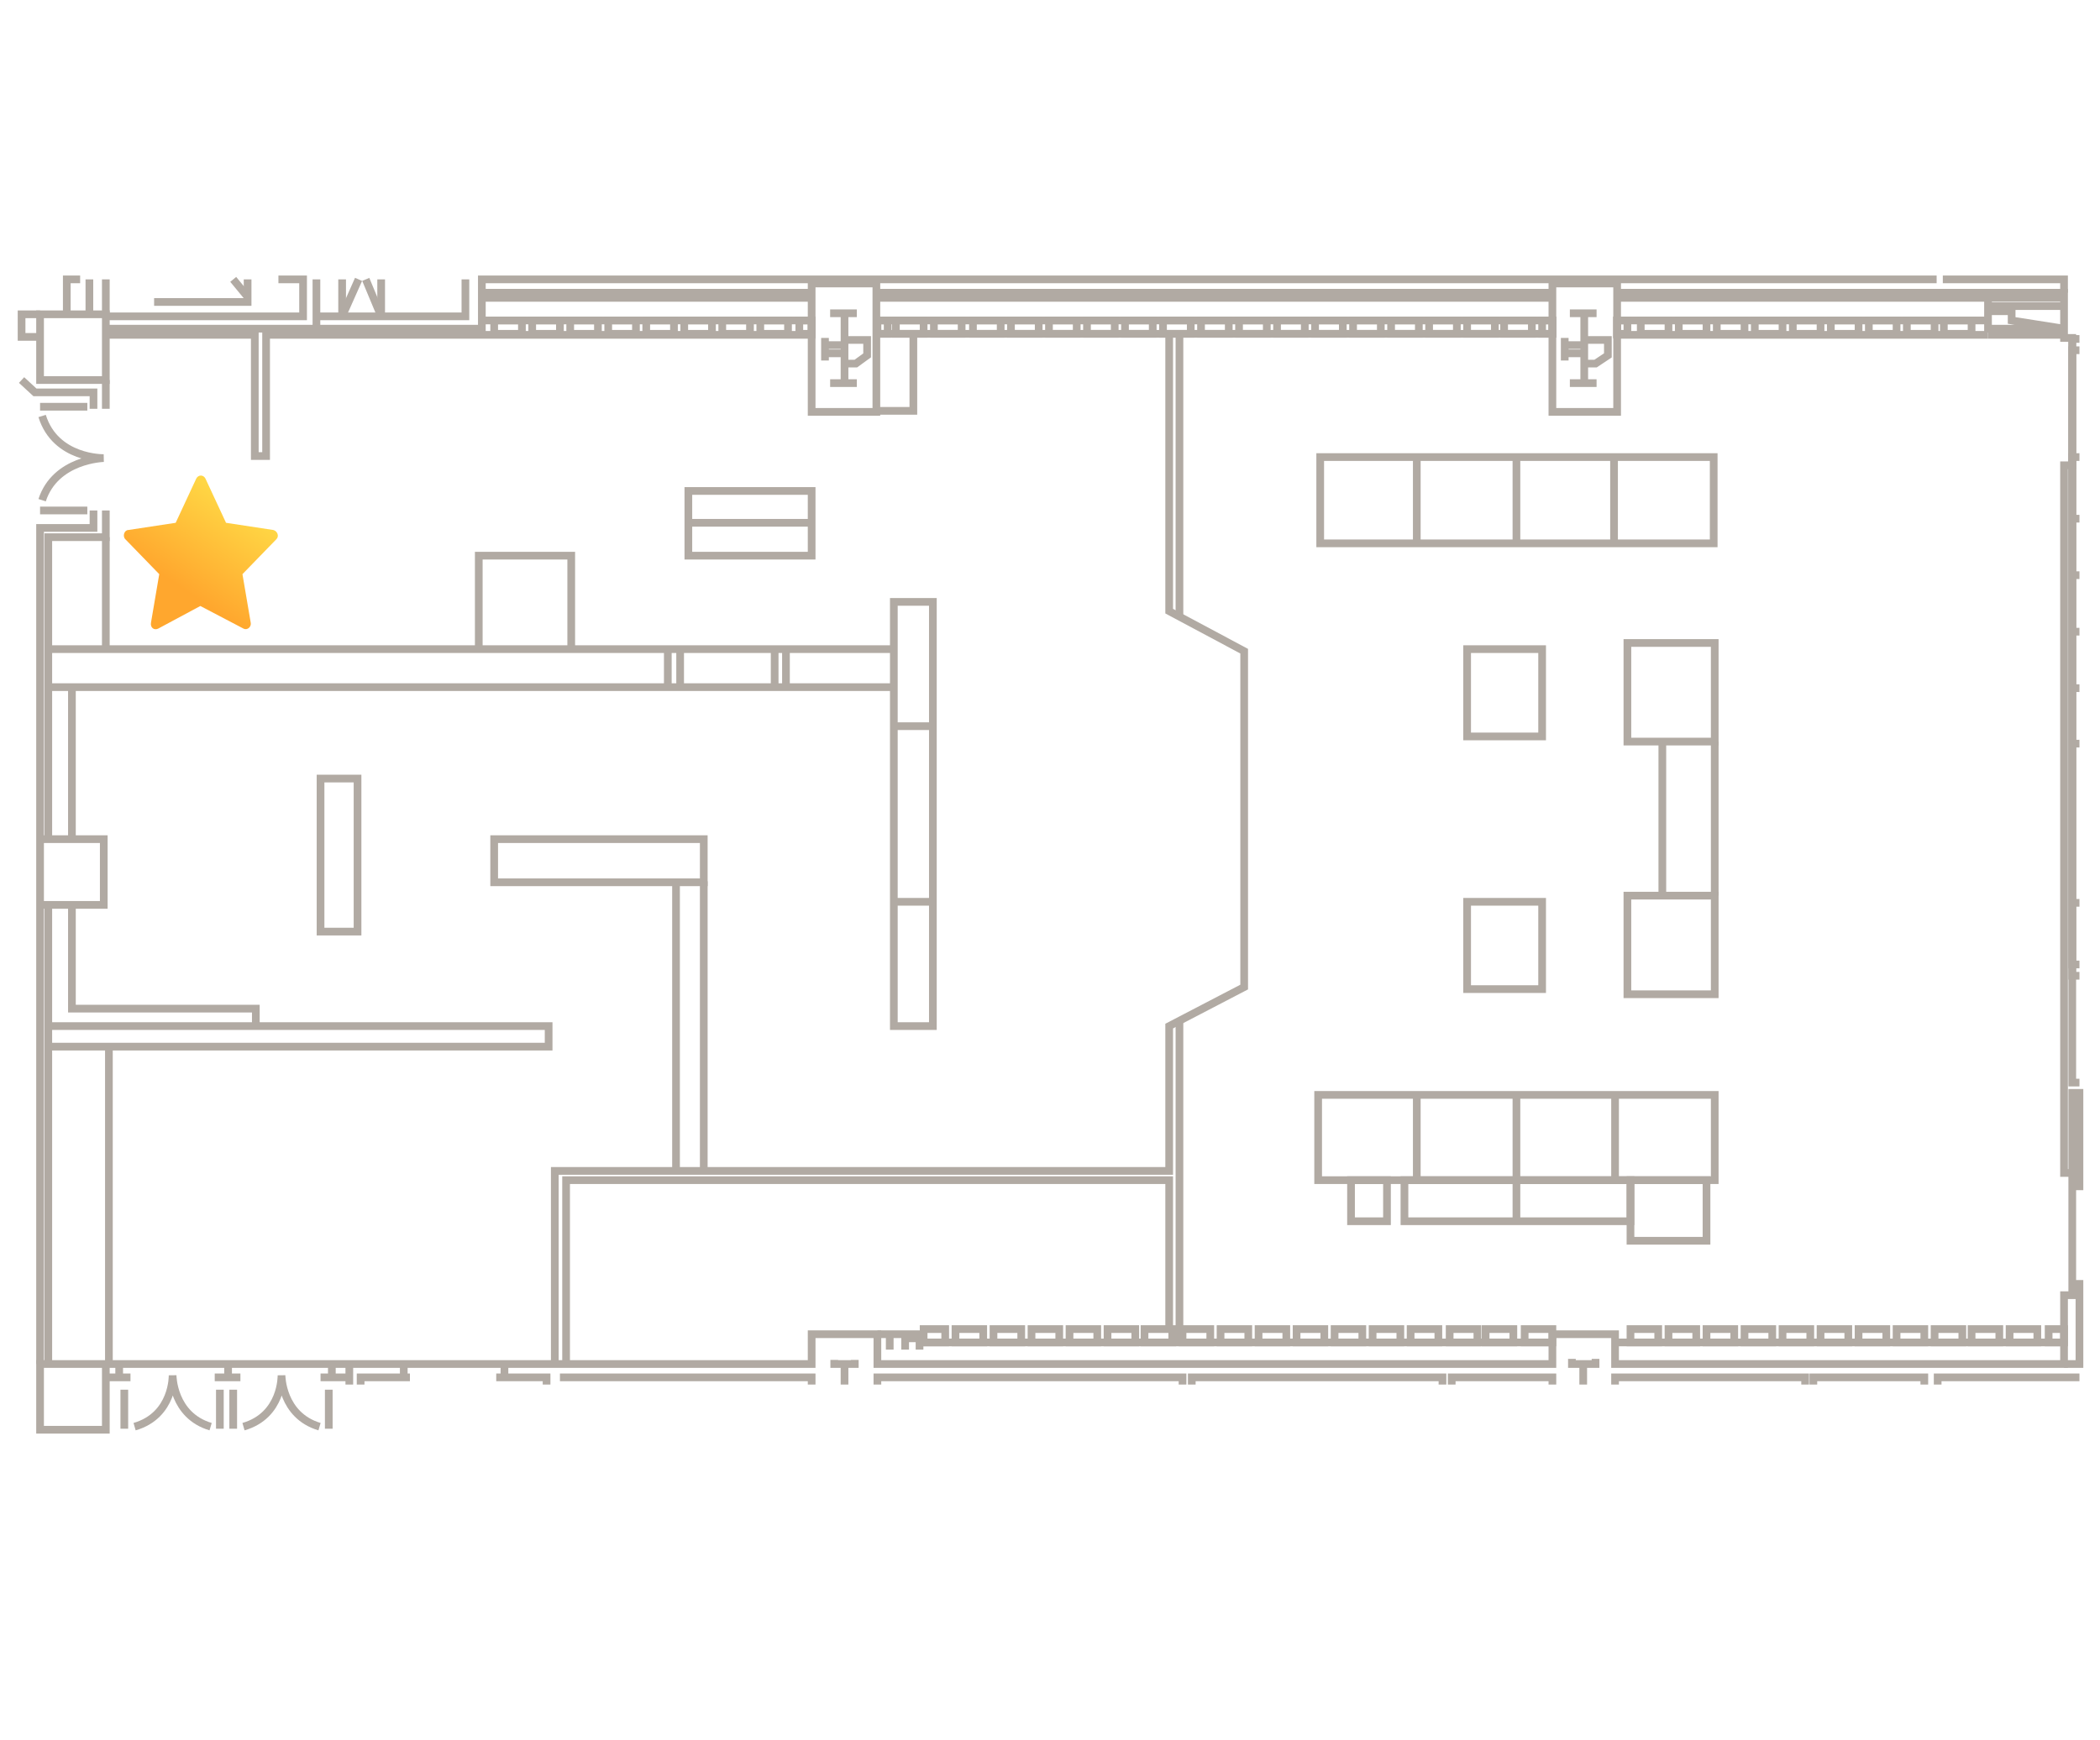 <?xml version="1.0" encoding="utf-8"?>
<!-- Generator: Adobe Illustrator 24.3.0, SVG Export Plug-In . SVG Version: 6.00 Build 0)  -->
<svg version="1.1" id="圖層_2_1_" xmlns="http://www.w3.org/2000/svg" xmlns:xlink="http://www.w3.org/1999/xlink" x="0px"
	 y="0px" viewBox="0 0 204.4 169.4" style="enable-background:new 0 0 204.4 169.4;" xml:space="preserve">
<style type="text/css">
	.st0{fill:none;stroke:#B1AAA3;stroke-width:0.75;stroke-miterlimit:10;}
	.st1{fill:url(#SVGID_1_);}
</style>
<polyline class="st0" points="3.9,132.8 3.9,51.4 9.1,51.4 9.1,49.7 "/>
<line class="st0" x1="4.7" y1="132.8" x2="4.7" y2="88.1"/>
<polyline class="st0" points="3.9,81.7 10.1,81.7 10.1,88.1 3.9,88.1 "/>
<polyline class="st0" points="4.7,81.7 4.7,52.3 10.3,52.3 10.3,49.7 "/>
<line class="st0" x1="10.3" y1="52.3" x2="10.3" y2="63.2"/>
<line class="st0" x1="4.7" y1="63.2" x2="87" y2="63.2"/>
<polyline class="st0" points="46.6,63.2 46.6,54.1 55.6,54.1 55.6,63.2 "/>
<rect x="87" y="58.6" class="st0" width="3.8" height="41.3"/>
<line class="st0" x1="87" y1="87.8" x2="90.8" y2="87.8"/>
<line class="st0" x1="87" y1="70.7" x2="90.8" y2="70.7"/>
<line class="st0" x1="4.7" y1="66.9" x2="87" y2="66.9"/>
<line class="st0" x1="75.4" y1="63.2" x2="75.4" y2="66.9"/>
<line class="st0" x1="76.5" y1="63.2" x2="76.5" y2="66.9"/>
<line class="st0" x1="65" y1="63.2" x2="65" y2="66.9"/>
<line class="st0" x1="66.2" y1="63.2" x2="66.2" y2="66.9"/>
<rect x="31.2" y="75.8" class="st0" width="3.6" height="14.9"/>
<rect x="48.1" y="81.7" class="st0" width="20.4" height="4.2"/>
<line class="st0" x1="68.5" y1="85.8" x2="68.5" y2="114"/>
<line class="st0" x1="65.8" y1="85.8" x2="65.8" y2="114"/>
<polyline class="st0" points="4.7,99.9 53.4,99.9 53.4,101.9 4.7,101.9 "/>
<line class="st0" x1="7" y1="66.9" x2="7" y2="81.7"/>
<polyline class="st0" points="7,88.1 7,98.2 24.9,98.2 24.9,99.9 "/>
<line class="st0" x1="10.6" y1="101.9" x2="10.6" y2="132.8"/>
<rect x="3.9" y="132.8" class="st0" width="6.4" height="6.4"/>
<polyline class="st0" points="10.3,132.8 79,132.8 79,129.9 85.4,129.9 85.4,132.8 151.1,132.8 151.1,129.9 157.2,129.9 
	157.2,132.8 200.9,132.8 200.9,126.1 201.7,126.1 201.7,114.2 200.9,114.2 200.9,45.3 201.7,45.3 201.7,32.9 200.9,32.9 200.9,28.5 
	157.4,28.5 "/>
<polyline class="st0" points="54,132.8 54,114 113.8,114 113.8,99.9 121.1,96.1 121.1,63.4 113.8,59.5 113.8,32.6 "/>
<line class="st0" x1="114.8" y1="32.6" x2="114.8" y2="60"/>
<line class="st0" x1="114.8" y1="99.4" x2="114.8" y2="130.7"/>
<polyline class="st0" points="113.8,129.4 113.8,114.9 55.1,114.9 55.1,132.8 "/>
<polyline class="st0" points="79,134.8 79,134.1 54.5,134.1 "/>
<polyline class="st0" points="53.2,134.8 53.2,134.1 48.3,134.1 "/>
<polyline class="st0" points="35.1,134.8 35.1,134.1 39.9,134.1 "/>
<line class="st0" x1="34" y1="134.8" x2="34" y2="132.8"/>
<line class="st0" x1="32.3" y1="132.8" x2="32.3" y2="134.1"/>
<line class="st0" x1="31.2" y1="134.1" x2="34" y2="134.1"/>
<line class="st0" x1="11.6" y1="132.8" x2="11.6" y2="134.1"/>
<line class="st0" x1="10.3" y1="134.1" x2="12.7" y2="134.1"/>
<line class="st0" x1="22.2" y1="132.8" x2="22.2" y2="134.1"/>
<line class="st0" x1="20.9" y1="134.1" x2="23.4" y2="134.1"/>
<line class="st0" x1="49.1" y1="132.8" x2="49.1" y2="134.1"/>
<line class="st0" x1="39.3" y1="134.1" x2="39.3" y2="132.8"/>
<line class="st0" x1="151.1" y1="28.5" x2="85.4" y2="28.5"/>
<line class="st0" x1="79" y1="28.5" x2="46.9" y2="28.5"/>
<rect x="151.1" y="27.6" class="st0" width="6.3" height="12.5"/>
<rect x="79" y="27.6" class="st0" width="6.3" height="12.5"/>
<polyline class="st0" points="200.9,132.8 202.4,132.8 202.4,125 201.7,125 "/>
<polyline class="st0" points="201.7,115.5 202.4,115.5 202.4,106.4 201.7,106.4 201.7,114.2 "/>
<polyline class="st0" points="202.4,105.4 201.7,105.4 201.7,44.5 202.4,44.5 "/>
<polyline class="st0" points="202.4,95 201.7,95 201.7,34.1 202.4,34.1 "/>
<polyline class="st0" points="202.4,93.9 201.7,93.9 201.7,33 202.4,33 "/>
<line class="st0" x1="201.7" y1="50.5" x2="202.4" y2="50.5"/>
<line class="st0" x1="201.7" y1="56" x2="202.4" y2="56"/>
<line class="st0" x1="201.7" y1="61.5" x2="202.4" y2="61.5"/>
<line class="st0" x1="201.7" y1="67" x2="202.4" y2="67"/>
<line class="st0" x1="201.7" y1="72.4" x2="202.4" y2="72.4"/>
<line class="st0" x1="201.7" y1="87.9" x2="202.4" y2="87.9"/>
<polyline class="st0" points="200.9,28.5 200.9,27.2 189.1,27.2 "/>
<polyline class="st0" points="188.5,27.2 46.9,27.2 46.9,32 10.3,32 "/>
<rect x="48.1" y="31.2" class="st0" width="2.7" height="1.3"/>
<rect x="51.8" y="31.2" class="st0" width="2.7" height="1.3"/>
<rect x="55.5" y="31.2" class="st0" width="2.7" height="1.3"/>
<rect x="59.2" y="31.2" class="st0" width="2.7" height="1.3"/>
<rect x="62.9" y="31.2" class="st0" width="2.7" height="1.3"/>
<rect x="66.6" y="31.2" class="st0" width="2.7" height="1.3"/>
<rect x="70.3" y="31.2" class="st0" width="2.7" height="1.3"/>
<rect x="74" y="31.2" class="st0" width="2.7" height="1.3"/>
<rect x="87.2" y="31.2" class="st0" width="2.7" height="1.3"/>
<rect x="90.9" y="31.2" class="st0" width="2.7" height="1.3"/>
<rect x="94.7" y="31.2" class="st0" width="2.7" height="1.3"/>
<rect x="98.4" y="31.2" class="st0" width="2.7" height="1.3"/>
<rect x="102.1" y="31.2" class="st0" width="2.7" height="1.3"/>
<rect x="105.8" y="31.2" class="st0" width="2.7" height="1.3"/>
<rect x="109.5" y="31.2" class="st0" width="2.7" height="1.3"/>
<rect x="113.2" y="31.2" class="st0" width="2.7" height="1.3"/>
<rect x="116.9" y="31.2" class="st0" width="2.7" height="1.3"/>
<rect x="120.6" y="31.2" class="st0" width="2.7" height="1.3"/>
<rect x="124.3" y="31.2" class="st0" width="2.7" height="1.3"/>
<rect x="128" y="31.2" class="st0" width="2.7" height="1.3"/>
<rect x="131.7" y="31.2" class="st0" width="2.7" height="1.3"/>
<rect x="135.4" y="31.2" class="st0" width="2.7" height="1.3"/>
<rect x="139.1" y="31.2" class="st0" width="2.7" height="1.3"/>
<rect x="142.8" y="31.2" class="st0" width="2.7" height="1.3"/>
<rect x="146.4" y="31.2" class="st0" width="2.7" height="1.3"/>
<rect x="159.7" y="31.2" class="st0" width="2.7" height="1.3"/>
<rect x="163.4" y="31.2" class="st0" width="2.7" height="1.3"/>
<rect x="167.1" y="31.2" class="st0" width="2.7" height="1.3"/>
<rect x="170.8" y="31.2" class="st0" width="2.7" height="1.3"/>
<rect x="174.5" y="31.2" class="st0" width="2.7" height="1.3"/>
<rect x="178.2" y="31.2" class="st0" width="2.7" height="1.3"/>
<rect x="181.9" y="31.2" class="st0" width="2.7" height="1.3"/>
<rect x="185.6" y="31.2" class="st0" width="2.7" height="1.3"/>
<rect x="189.2" y="31.2" class="st0" width="2.7" height="1.3"/>
<rect x="77.8" y="31.2" class="st0" width="1.2" height="1.3"/>
<rect x="85.4" y="31.2" class="st0" width="1" height="1.3"/>
<rect x="150.1" y="31.2" class="st0" width="1" height="1.3"/>
<rect x="157.4" y="31.2" class="st0" width="1" height="1.3"/>
<polyline class="st0" points="45.3,27.2 45.3,30.8 30.8,30.8 "/>
<line class="st0" x1="30.8" y1="27.2" x2="30.8" y2="32"/>
<rect x="3.9" y="30.6" class="st0" width="6.4" height="6.4"/>
<polyline class="st0" points="10.3,30.8 29.5,30.8 29.5,27.2 27.1,27.2 "/>
<line class="st0" x1="33.3" y1="30.8" x2="34.9" y2="27.2"/>
<line class="st0" x1="33.3" y1="27.2" x2="33.3" y2="30.8"/>
<line class="st0" x1="37.1" y1="30.8" x2="35.6" y2="27.2"/>
<line class="st0" x1="37.1" y1="27.2" x2="37.1" y2="30.8"/>
<polyline class="st0" points="24.1,27.2 24.1,29.4 15,29.4 "/>
<line class="st0" x1="10.3" y1="27.2" x2="10.3" y2="30.6"/>
<polyline class="st0" points="7.8,27.2 6.5,27.2 6.5,30.6 "/>
<polyline class="st0" points="3.9,30.6 2.1,30.6 2.1,32.8 3.9,32.8 "/>
<polyline class="st0" points="2.1,37 3.4,38.2 9.1,38.2 9.1,39.8 "/>
<line class="st0" x1="10.3" y1="37" x2="10.3" y2="39.8"/>
<rect x="67" y="47.8" class="st0" width="12" height="6.3"/>
<line class="st0" x1="67" y1="50.9" x2="79" y2="50.9"/>
<polyline class="st0" points="85.4,40 88.9,40 88.9,32.6 "/>
<line class="st0" x1="80.8" y1="30.5" x2="83.4" y2="30.5"/>
<line class="st0" x1="80.8" y1="37.3" x2="83.4" y2="37.3"/>
<line class="st0" x1="82.2" y1="37.3" x2="82.2" y2="30.5"/>
<line class="st0" x1="80.3" y1="32.9" x2="80.3" y2="35.1"/>
<line class="st0" x1="80.3" y1="34.4" x2="82.2" y2="34.4"/>
<line class="st0" x1="80.3" y1="33.6" x2="82.2" y2="33.6"/>
<polyline class="st0" points="82.2,33.1 84.4,33.1 84.4,34.6 83.3,35.4 82.2,35.4 "/>
<line class="st0" x1="152.8" y1="30.5" x2="155.4" y2="30.5"/>
<line class="st0" x1="152.8" y1="37.3" x2="155.4" y2="37.3"/>
<line class="st0" x1="154.2" y1="37.3" x2="154.2" y2="30.5"/>
<line class="st0" x1="152.3" y1="32.9" x2="152.3" y2="35.1"/>
<line class="st0" x1="152.3" y1="34.4" x2="154.2" y2="34.4"/>
<line class="st0" x1="152.3" y1="33.6" x2="154.2" y2="33.6"/>
<polyline class="st0" points="154.2,33.1 156.5,33.1 156.5,34.6 155.3,35.4 154.2,35.4 "/>
<line class="st0" x1="46.9" y1="29" x2="79" y2="29"/>
<line class="st0" x1="85.4" y1="29" x2="151.1" y2="29"/>
<line class="st0" x1="157.4" y1="29" x2="200.9" y2="29"/>
<polyline class="st0" points="193.5,30.3 195.8,30.3 195.8,31.2 200.9,32 193.5,32 193.5,28.5 "/>
<line class="st0" x1="193.5" y1="29.8" x2="200.9" y2="29.8"/>
<polyline class="st0" points="193.5,32.6 157.4,32.6 157.4,31.2 193.5,31.2 "/>
<rect x="85.4" y="31.2" class="st0" width="65.7" height="1.3"/>
<polyline class="st0" points="46.9,31.2 79,31.2 79,32.6 25.9,32.6 "/>
<line class="st0" x1="193.5" y1="32.6" x2="200.9" y2="32.6"/>
<polyline class="st0" points="24.8,32 24.8,44.4 25.9,44.4 25.9,32 "/>
<line class="st0" x1="24.8" y1="32.6" x2="10.3" y2="32.6"/>
<rect x="128.5" y="44.5" class="st0" width="38.3" height="8.4"/>
<line class="st0" x1="137.9" y1="44.5" x2="137.9" y2="52.9"/>
<line class="st0" x1="147.6" y1="44.5" x2="147.6" y2="52.9"/>
<line class="st0" x1="157.1" y1="44.5" x2="157.1" y2="52.9"/>
<rect x="142.8" y="63.2" class="st0" width="7.3" height="8.5"/>
<rect x="142.8" y="87.8" class="st0" width="7.3" height="8.5"/>
<rect x="158.4" y="87.2" class="st0" width="8.5" height="9.6"/>
<rect x="158.4" y="62.6" class="st0" width="8.5" height="9.6"/>
<line class="st0" x1="161.8" y1="87.2" x2="161.8" y2="72.2"/>
<line class="st0" x1="166.9" y1="72.2" x2="166.9" y2="87.2"/>
<rect x="128.3" y="106.6" class="st0" width="38.6" height="8.3"/>
<line class="st0" x1="137.9" y1="106.6" x2="137.9" y2="114.9"/>
<line class="st0" x1="147.6" y1="106.6" x2="147.6" y2="114.9"/>
<line class="st0" x1="157.2" y1="106.6" x2="157.2" y2="114.9"/>
<rect x="131.5" y="114.9" class="st0" width="3.5" height="4"/>
<rect x="158.7" y="114.9" class="st0" width="7.4" height="5.9"/>
<rect x="136.7" y="114.9" class="st0" width="22" height="4"/>
<line class="st0" x1="147.6" y1="114.9" x2="147.6" y2="118.9"/>
<rect x="162.4" y="129.4" class="st0" width="2.7" height="1.3"/>
<rect x="158.7" y="129.4" class="st0" width="2.7" height="1.3"/>
<rect x="195.6" y="129.4" class="st0" width="2.7" height="1.3"/>
<rect x="199.4" y="129.4" class="st0" width="1.5" height="1.3"/>
<rect x="166.1" y="129.4" class="st0" width="2.7" height="1.3"/>
<rect x="169.8" y="129.4" class="st0" width="2.7" height="1.3"/>
<rect x="173.5" y="129.4" class="st0" width="2.7" height="1.3"/>
<rect x="177.2" y="129.4" class="st0" width="2.7" height="1.3"/>
<rect x="180.9" y="129.4" class="st0" width="2.7" height="1.3"/>
<rect x="184.6" y="129.4" class="st0" width="2.7" height="1.3"/>
<rect x="188.3" y="129.4" class="st0" width="2.7" height="1.3"/>
<rect x="191.9" y="129.4" class="st0" width="2.7" height="1.3"/>
<rect x="115.1" y="129.4" class="st0" width="2.7" height="1.3"/>
<rect x="111.4" y="129.4" class="st0" width="2.7" height="1.3"/>
<rect x="148.4" y="129.4" class="st0" width="2.7" height="1.3"/>
<rect x="118.8" y="129.4" class="st0" width="2.7" height="1.3"/>
<rect x="122.5" y="129.4" class="st0" width="2.7" height="1.3"/>
<rect x="126.2" y="129.4" class="st0" width="2.7" height="1.3"/>
<rect x="129.9" y="129.4" class="st0" width="2.7" height="1.3"/>
<rect x="93" y="129.4" class="st0" width="2.7" height="1.3"/>
<rect x="89.9" y="129.4" class="st0" width="2.1" height="1.3"/>
<rect x="96.7" y="129.4" class="st0" width="2.7" height="1.3"/>
<rect x="100.4" y="129.4" class="st0" width="2.7" height="1.3"/>
<rect x="104.1" y="129.4" class="st0" width="2.7" height="1.3"/>
<rect x="107.8" y="129.4" class="st0" width="2.7" height="1.3"/>
<rect x="133.6" y="129.4" class="st0" width="2.7" height="1.3"/>
<rect x="137.3" y="129.4" class="st0" width="2.7" height="1.3"/>
<rect x="141.1" y="129.4" class="st0" width="2.7" height="1.3"/>
<rect x="144.6" y="129.4" class="st0" width="2.7" height="1.3"/>
<line class="st0" x1="200.9" y1="130.7" x2="157.2" y2="130.7"/>
<line class="st0" x1="151.1" y1="130.7" x2="89.5" y2="130.7"/>
<polyline class="st0" points="89.5,131.4 89.5,130.3 88.1,130.3 88.1,131.4 "/>
<line class="st0" x1="86.6" y1="129.9" x2="86.6" y2="131.4"/>
<line class="st0" x1="85.4" y1="129.9" x2="89.9" y2="129.9"/>
<polyline class="st0" points="81.2,132.4 81.2,132.8 83.2,132.8 83.2,132.4 "/>
<line class="st0" x1="82.2" y1="132.8" x2="82.2" y2="134.8"/>
<polyline class="st0" points="85.4,134.8 85.4,134.1 115.1,134.1 115.1,134.8 "/>
<polyline class="st0" points="116,134.8 116,134.1 140.4,134.1 140.4,134.8 "/>
<polyline class="st0" points="141.3,134.8 141.3,134.1 151.1,134.1 151.1,134.8 "/>
<polyline class="st0" points="157.2,134.8 157.2,134.1 175.7,134.1 175.7,134.8 "/>
<polyline class="st0" points="176.5,134.8 176.5,134.1 187.3,134.1 187.3,134.8 "/>
<polyline class="st0" points="188.6,134.8 188.6,134.1 202.4,134.1 "/>
<polyline class="st0" points="153,132.3 153,132.8 155.3,132.8 155.3,132.3 "/>
<line class="st0" x1="154.1" y1="134.8" x2="154.1" y2="132.8"/>
<line class="st0" x1="8.7" y1="30.5" x2="8.7" y2="27.2"/>
<line class="st0" x1="12.1" y1="135.3" x2="12.1" y2="139.1"/>
<line class="st0" x1="21.4" y1="139.1" x2="21.4" y2="135.3"/>
<path class="st0" d="M20.5,138.9c-3.7-1.1-3.7-5-3.7-5s0.1,3.9-3.7,5"/>
<line class="st0" x1="22.7" y1="135.3" x2="22.7" y2="139.1"/>
<line class="st0" x1="32" y1="139.1" x2="32" y2="135.3"/>
<path class="st0" d="M31.1,138.9c-3.7-1.1-3.7-5-3.7-5s0.1,3.9-3.7,5"/>
<line class="st0" x1="8.5" y1="39.6" x2="3.9" y2="39.6"/>
<line class="st0" x1="3.9" y1="49.7" x2="8.5" y2="49.7"/>
<path class="st0" d="M4.1,48.7c1.3-4,6-4.1,6-4.1s-4.7,0.1-6-4.1"/>
<line class="st0" x1="24.1" y1="28.9" x2="22.7" y2="27.2"/>
<g>
	<linearGradient id="SVGID_1_" gradientUnits="userSpaceOnUse" x1="23.131" y1="49.169" x2="17.675" y2="57.248">
		<stop  offset="0" style="stop-color:#FFD644"/>
		<stop  offset="1" style="stop-color:#FFA72E"/>
	</linearGradient>
	<path class="st1" d="M15.4,61.2c-0.4,0.2-0.8-0.1-0.7-0.6l0.8-4.7l-3.3-3.4c-0.3-0.3-0.1-0.9,0.3-0.9l4.6-0.7l2-4.3
		c0.2-0.4,0.7-0.4,0.9,0l2,4.3l4.6,0.7c0.4,0.1,0.6,0.6,0.3,0.9l-3.3,3.4l0.8,4.7c0.1,0.4-0.3,0.8-0.7,0.6L19.5,59L15.4,61.2
		L15.4,61.2z"/>
</g>
</svg>
